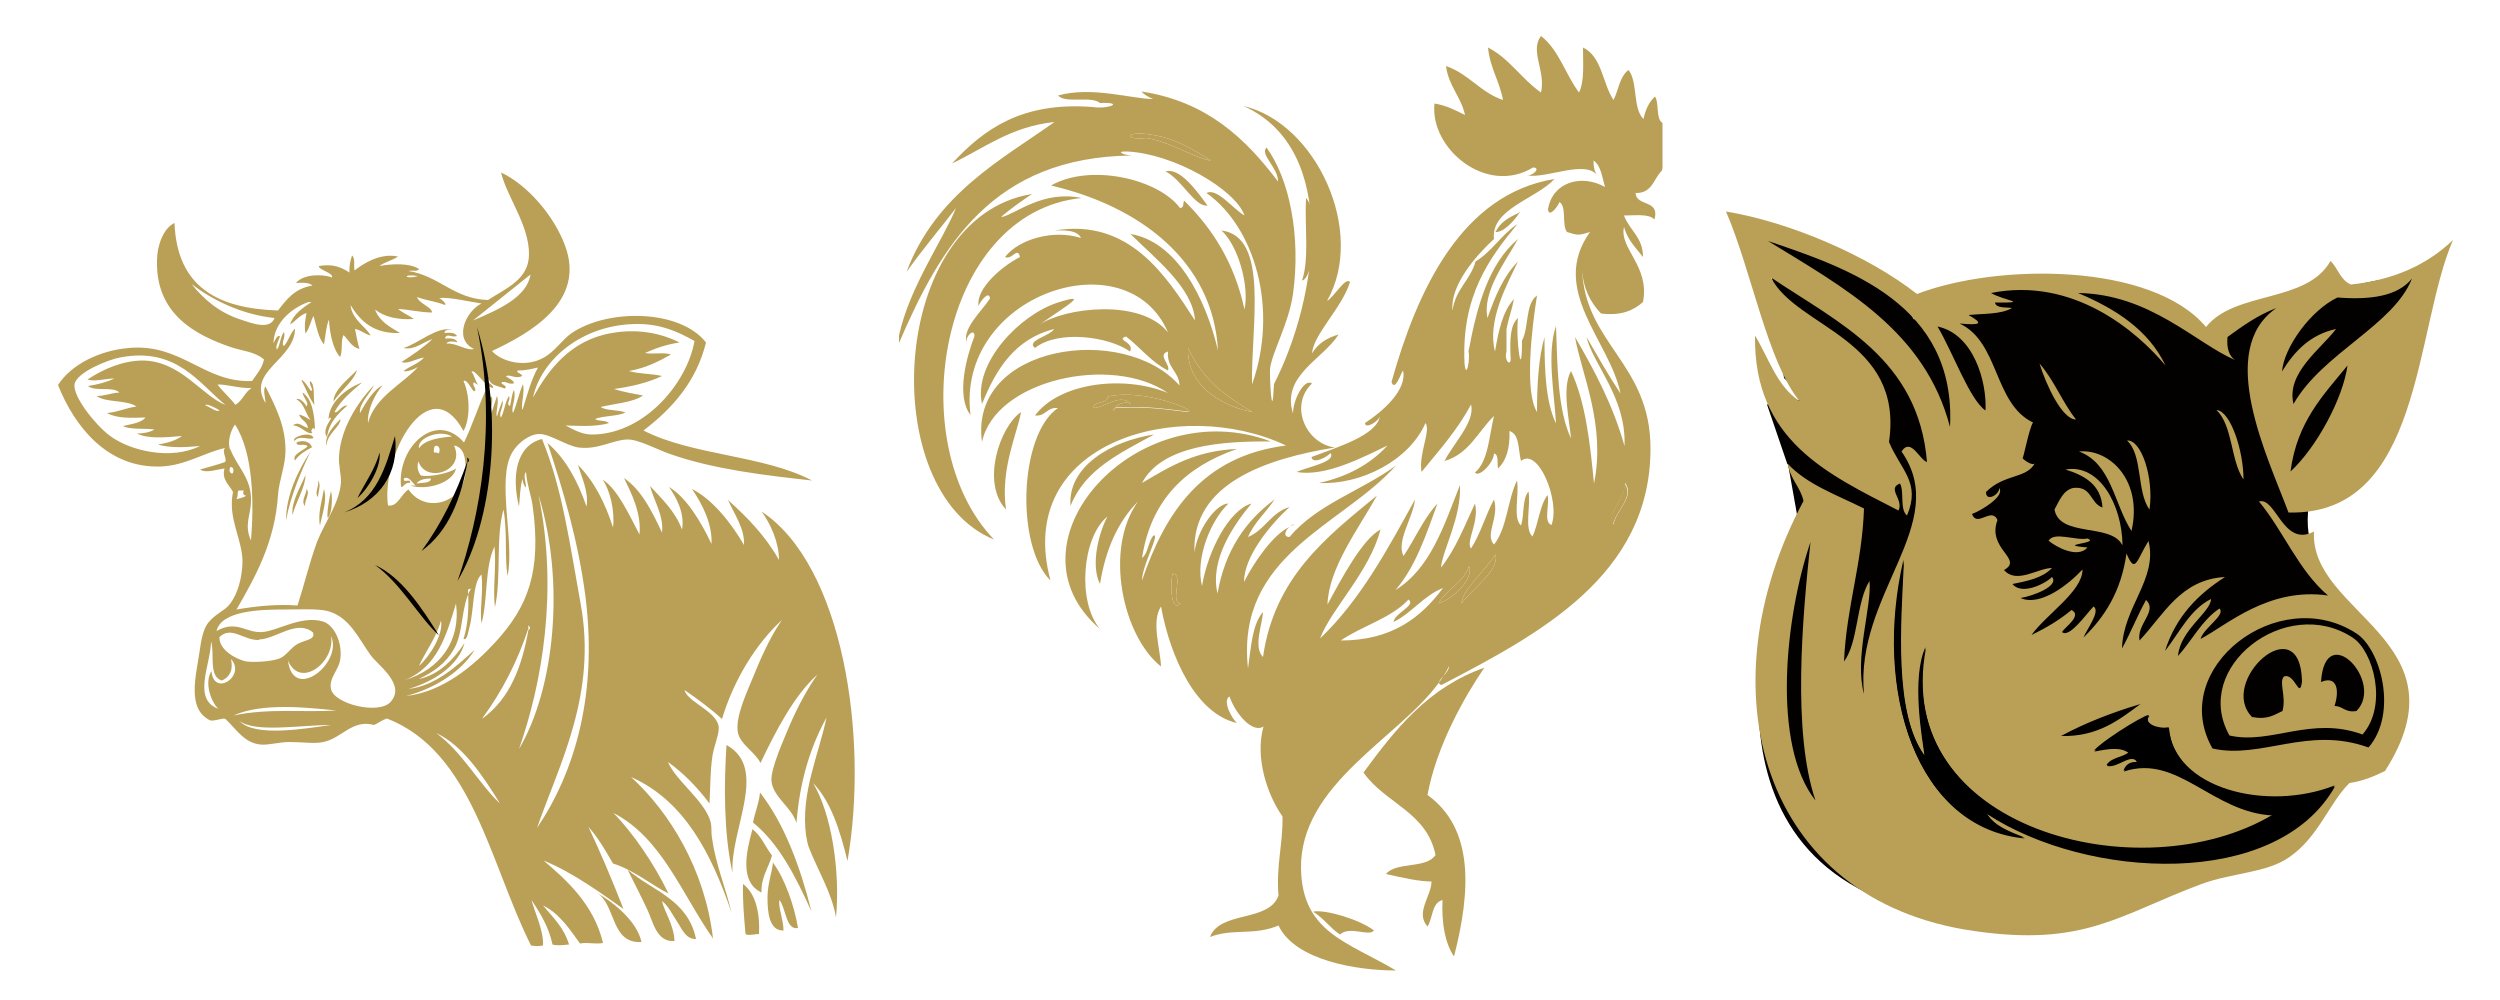 <?xml version="1.0" encoding="UTF-8"?>
<svg id="Layer_1" xmlns="http://www.w3.org/2000/svg" version="1.1" viewBox="0 0 500 200">
  <!-- Generator: Adobe Illustrator 29.6.1, SVG Export Plug-In . SVG Version: 2.1.1 Build 9)  -->
  <defs>
    <style>
      .st0, .st1, .st2 {
        fill-rule: evenodd;
      }

      .st3, .st1 {
        fill: #020100;
      }

      .st2, .st4 {
        fill: #baa056;
      }
    </style>
  </defs>
  <g>
    <path class="st3" d="M357.6,92.8l1.8,10.1s-23.8,55.1,12.1,74.7c35.9,19.6,66-1.7,66-1.7,0,0,20.5-2,29.7-18.6,4-7.2,19.5-13.1,8.4-27.7-11-14.6-14.6-18.9-14-27.2.3-4,22.2-41.3,22.4-45.5.2-4.2-21.5,2.4-21.5,2.4l-9.8,1.7-8.9,6.4s-33.2-23.6-61-3.5c0,0-8.5-16-29.3-15.7l3.3,27.4,4.2,4.2-7.6,1.1,4.1,12Z"/>
    <path class="st2" d="M415.8,90.3c6.1-.6,12.8,5.8,10.5,15.9-3.5-5.4-4-13.5-10.5-15.9Z"/>
    <path class="st2" d="M409.7,108.2c1-2,5.5,0,7.8-.5,2.7,1-6.8,1.2,0,1.8-2,2.3-6.4-.2-7.7-1.3Z"/>
    <path class="st2" d="M472.5,146.9c-10.3-3.8-18.3,2.1-26.6.2-7.7-13.6,11.3-28.3,24.6-19.6,4.2,2.7,7.1,13.6,2,19.4ZM450.5,143.4c2.9.6,4.3-.4,6-1.2.8-3-.8-5.8.3-6.9,2.2-.8,3.1,4.8,3.6,1-.3-15.2-17.1.1-9.9,7.2ZM464.2,136.4c3.3-1.4,3.7,1.8,2.7,4.8,1.7,0,2.1,1.4,4.4,1,5.7-5.8-6.3-18.5-7.1-5.8Z"/>
    <path class="st2" d="M490.6,48c-7.8,18-6.1,55.2-32.9,54.5-4.1-11-14.7-32.5-2.4-40.9-3.7,1.4-6.8,3.6-9.8,5.8-.2,2.2.3,3.8,1.5,4.6-7.9-3.4-17-13.2-31.4-13.4,7.6,3.2,14.1,7.4,17.5,14.5-5.7-6.8-18.4-17.8-34.9-14.5,2.5,1.5,8.1,2,.8,1.9.2,1.2,2.1.9,3.4,1.1-2.2,1.3-5.7,1.1-8.7,1.4,3,1.7,2.6,2.1-1.8,1.7,8,3.7,6.8,16,14.7,19.8-.8,1.2-2,7.6-2.1,7.1,0,.2,2.1,1.8,2.5,1-1.7,3.2-6.1,2.1-9.8,5.8,0,2.2,2.9.3,2.6-.8,1.3,1.5-3.3,4.4-5.4,5.2,1,2.8,3.9-1.5,5.1,1.2-2.2,5.8,5.3,7.8,1.3,10,2.5,2.9,6.8-.4,9.6-.4-1.9,2-4.9,2.6-7.9,3.2,1.8,2.3,6.5,0,7.9-1.4,1.5,1.8-3.8,3.8-6.3,4.2,4,1.8,9.7-2.8,12.4-5.7,0,4.4-7.2,8.9-10.2,13.1,2.9-1.4,5.6-3,8-5,2.2,1.1-1.3,3.4-1.9,4.4,1.4,1.3,4.7-3.4,6.3-5.1,1.5.9-1.4,4.6-2,6.2,4.2-4.1,7.5-9.1,8.6-16.8,1.8,4.3,2,1.3,4.4-2.5,1.9,7.6-5.1,13.2-5.3,21.5,1.7-3.1,3.1-6.6,4.8-9.7,2.4,2.2-1.9,4.8-1.3,8.1,4.9-5.2,8.2-12.2,17.1-12.7-5.3,3.4-9.8,7.8-12,14.8,2.9-3.7,5-8.3,9.2-10.4,0,2.6-6.2,6.2-6.6,11.4,2.8-3.1,4.8-7.2,8.3-9.5,1.3,1.3-3.2,3.9-3.8,6.1,5.3-2.8,13.6-10.4,25.5-8.7-5.9-5-8.9-12.9-13.8-18.8,3.4-1,4.8,9.3,11,6-.9,16.5,30.9,21.8,14.2,47.9-2.1,1-4.3,2-7.1,2.4-4,3.9-6.2,10.8-12,14.8-4.5,3.2-11.3,3.1-17.6,5.4-16.6,6.2-23.4,12.6-45.5,9.4-42.7-6.1-54.2-48.5-34.1-86-.6-2.8-2.7-4.4-3.1-7.4,3.8,4.1,9.8,6.2,15.2,8.9-.4,11.3-3.5,19.5-4,30.6,2.9-3.9,2.4-11.8,5.1-16.1.5,5.1-3.1,15.4-1.1,22.6-1.9-20,17.6-34.1,7.5-48.5,1.9-2.9,3.6,1.7,5.1,2.1-1.7-20.6-17.5-27.7-31.2-36.9,5.1,10.1,26.6,12.2,23.6,32.9,2.4,5.7,6.4,8.1,3.6,14.7-1.5-1.2-.5-4.8-1.4-6.4-2.7,1,.8,3.2-.3,5.4-14.2-7.3-29-14-28.7-35,2.8,4.6,4.4,10.2,8.9,13.1-6.4-7.8-9.6-26.1-14.7-37.9,12.7,2.1,28.4,8.8,38.2,16.5,16.1-6.2,47-6.3,57.8,6.6,5.8-7.3,20.1-4.7,24.9-13.2,1.5,1.4,2,3.9,4.1,4.7,8.6-.9,15.3-4,20.4-8.9ZM390,85.4c1.3-24.6-20.5-31.8-36.4-37.2,15.3,9.4,31.4,18,36.4,37.2ZM467.5,59.5c-5.3,2.5-10.7,9.9-11.1,14.8,2.5-4.1,5.7-7.4,10.8-8.5-3.1,4.1-10,8.8-8.5,15,5.8-10.2,20-15.7,23.7-25.1-2.9,3.6-8.4,4.3-14.9,3.8ZM397.1,82.1c.3-5.8-2.4-15.3-9.6-16.8,3.1,5.2,6.4,14.6,9.6,16.8ZM458.1,94.3c5.2-4.8,10.5-14.6,11.4-21.2-4.8,5.9-10.1,11.2-11.4,21.2ZM363.1,160.1c-4.7-13.8-2.6-36.8-1-51.7-5.1,15-7.8,40.6,1,51.7ZM419,150.3c3-.6,5.3-.9,6.9.4-1.3,1-3.6.9-4.5,2.5,2.2.5,5.1-2.9,6.1-.6-1.5-.1-2.2.6-2.7,1.7,10.8-3.6,17.7,8.3,29.9,8.8-26.4,15.8-76.5,2.9-69.5-33.5-2.9,6.3-.5,18.6-.2,21.7-6.3-8.6-4.8-26.6-4.2-39.2-6.1,26.1,2.4,53.6,24.2,55.6-3-1.2-6.1-2.3-7.6-4.9,20,13.1,57.9,15.2,69.6-5.5-13.5,5.3-32.2.8-33.2-11.7-.7.4-4.7,0-4.2-2,2-2-8.5,4.2-10.7,6.7ZM471.3,126.7c-15.6-10.2-37.9,7-28.8,23,9.8,2.2,19.1-4.6,31.2-.2,5.9-6.8,2.5-19.6-2.4-22.8ZM428.1,140.8c-5.7,1.7-11.1,3.8-15.9,6.4,7.3.2,11.6-3.2,15.9-6.4Z"/>
    <path class="st2" d="M407.9,72.7c2.9,3.3,4.6,7.8,7.3,11.2-2.8,0-6-7-7.3-11.2Z"/>
    <path class="st2" d="M443.3,82c2.8.2,5.4,8.1,5.4,13.9-2.6-3.8-2.1-10.7-5.4-13.9Z"/>
    <path class="st2" d="M425.4,88.1c2.9-.2,5.4,7.5,4.5,13.8-2.6-3.5-1.3-10.9-4.5-13.8Z"/>
    <path class="st2" d="M424.4,108.9c-2.4-4.3-12.5-1.4-13.5-7,1-1.8,1.7-3.8,3.7-4.3,3.8-.5,3.4,3.1,5.9,3.9-.3-4.6-3.6-6.4-7.4-7.6,6.8-1.2,11.3,7.1,11.4,15.1Z"/>
    <path class="st0" d="M429.5,143.4c-.4,2,3.6,2.4,4.2,2,1,12.4,19.7,17,33.2,11.7-11.7,20.7-49.6,18.6-69.6,5.5,1.5,2.6,4.6,3.7,7.6,4.9-21.8-2-30.3-29.5-24.2-55.6-.6,12.5-2.1,30.6,4.2,39.2-.4-3.1-2.7-15.4.2-21.7-7,36.4,43.1,49.3,69.5,33.5-12.2-.5-19.1-12.4-29.9-8.8.4-1.1,1.2-1.8,2.7-1.7-1-2.4-3.9,1.1-6.1.6.9-1.5,3.1-1.5,4.4-2.5-1.6-1.3-3.9-1-6.9-.4,2.2-2.5,12.7-8.7,10.7-6.7Z"/>
  </g>
  <g>
    <path class="st2" d="M234.6,114.7c2.2.3-.7,5.7,1.5,6-2.1,2.1-2.1-5.1-1.5-6Z"/>
    <path class="st2" d="M262.7,182.3c2.7-.4,9.4,1.7,12.1,3.8-1,1.3-4.8-1-6.8.8-2-1.3-3.3-3.3-5.3-4.5Z"/>
    <path class="st2" d="M303.7,42.6c1.3-1.5-2.2,4-4.6,3.8.9-1.9,2.6-2.9,4.6-3.8Z"/>
    <path class="st2" d="M242.2,32.1c-2.6-.2-8.3-3.8-12.9-4.5-4.3.5-4.3-1.3,0-.8,5.5.6,9.1,3,12.9,5.3Z"/>
    <path class="st2" d="M296.9,133.5c-3.8,5.5-9.6,15.6-11.4,25.5,9.3,6.7,8.7,19.1,5.3,32.3-1.8-2.7-2.5-6.6-2.3-11.3-2.2.6-1.9,3.6-3,5.3-2.5-2.8.8-6.1.8-9-2.4,0-5.6-.7-9.1-1.5,2-2.5,8.1-1,9.9-3.8-1.7-8.6-10.2-10.4-14.4-16.5,6.4-8.7,13-17.1,24.3-21Z"/>
    <path class="st2" d="M233.1,34.3c2.9-.9,6.4,4.1,8.4,6.8-2.5.4-5.2-5.3-8.4-6.8Z"/>
    <path class="st2" d="M200.4,43.4c2.9-.7,8.2-5.4,15.9-3.8-28.4,2.9-36.1,49-17.5,68.3-23.6-9.5-21.1-64.5,7.6-69.1-2.1,1.4-4.2,2.9-6.1,4.5Z"/>
    <path class="st2" d="M261.2,39.6c3,3.3,1.5,16.2-.8,16.5,1.5-4.3.5-11.1.8-16.5Z"/>
    <path class="st2" d="M237.6,69.6c3.3,6.8,7.3,9.4,12.9,12.8-4.7-.8-13.2-4.5-12.9-12.8Z"/>
    <path class="st2" d="M223.2,81.6c-1.7,1.8.5-2.1,3-.8-2.1-2.3-5.3.8-7.6.8.2-1.5,2.8-.7,3-2.3,7.5-1.7,18.5,3.2,15.9,3-3.3-.3-7.5-1.2-14.4-.8Z"/>
    <path class="st2" d="M204.2,82.4c-.6,3.9-4.2,11.3-3,19.5-5-5.3-1.3-16.5,3-19.5Z"/>
    <path class="st2" d="M230.8,86.9c-6.7,3.7-13.8,6.9-16.7,14.3-.6-7.9,8.1-13,16.7-14.3Z"/>
    <path class="st2" d="M324.9,96.7c2.1,2.6-1.9,5.6-2.3,8.3-1.6-2.1,2.5-5,2.3-8.3Z"/>
    <path class="st2" d="M299.1,110.9c.8,3.3-4.7,6.8-6.8,9.8,0-2.5,4.8-6.7,6.8-9.8Z"/>
    <path class="st2" d="M293.8,113.2c1,2.5-3,6.5-6.1,7.5,1.6-2.9,5-4.1,6.1-7.5Z"/>
    <g>
      <path class="st4" d="M258.1,105.2c.3-.1.5-.2.8-.3-.2,0-.5,0-.8.3Z"/>
      <path class="st4" d="M227.8,30.6c-.4,0-.8,0-1.2,0,.4,0,.8,0,1.2,0Z"/>
      <path class="st4" d="M332.5,33.6v-9c-1.4-.9-.6-3.9-1.5-5.3-1.2,1.1-1.9,2.6-2.3,4.5-2.2-2.1-1.1-7.5-3-9.8-1.8,1.3-2,4.1-3,6-2.2-3.3-2.3-8.7-6.1-10.5,0,3.3.3,6.8-.8,9-2.7-3.6-4-8.5-7.6-11.3-2.3,3,1,7,0,11.3-3.9-2.7-6.3-6.8-10.6-9,.4,4.1,2.3,6.7,3,10.5-4.5-1.5-6.8-5.2-11.4-6.8.5,4,3,6.1,3.8,9.8-1.8-.9-3.7-1.9-6.1-2.3-1,8.9,10.3,18.5,19.7,12.8,1.6,0,.1,1.6-1.1,1.6,4,.6,11.6-3.2,14,0-.6-.7-.8-1.7-.8-3,1.5,1,1.7,3.3,2.3,5.3-4.8-2.7-10.6-.9-11.4,4.5.2,1.8,2.1-.8,2.3-1.5,1.5,1,.4,4.6,1.5,6,2.2.7,2.3.7,4.6,0-8.3,11.6,4,21.8,6.1,32.3-2.4-3.6-4.6-7.5-6.8-11.3,1.3,5.5,8,12.1,7.6,21.8-2.3-8.2-6-15.1-9.9-21.8,1.3,7.4,6.2,17.6,3.8,29.3-.8-8.2-1.7-16.3-4.6-22.5-1.9,3.4-.3,9.8,0,13.5-2.7-5.8-2.7-14.3-3-22.5-1.9,5.4-.3,13.8,0,19.5-2.1-4.4-2.3-10.7-2.3-17.3-1.2,4.3-1.5,9.5-1.5,15-2.5-4-1.1-16.4,0-23.3-2.4,1.7-1.6,6.5-3,9,0,9-1.3-.4-.8-4.5-1.6,1.4-1.6,4.4-1.5,7.5.3,2.7-1.4,1-.8-.8v-4.5c.4-2.1,1.1-3.9,1.5-6-2.3,2.5-3.1,6.4-3.8,10.5-1.6-6.1,2.3-13.2,4.6-18-2.9,2.9-4.6,7-6.1,11.3-1.1-5.3,3.7-11.4,6.1-15.8-5.9,5-8.2,13.4-9.9,22.5.4,1.5-.5,5.9-.8,2.3-.6-13.3,4.8-20.8,10.6-27.8-3.2,2.1-5.1,5.5-8.4,7.5-1,3.7-4,5.5-4.6,9.8-.5-5,4.6-10.9,8.3-14.3-.7-6,8.4-8,12.1-12-18.5,3-27.4,22-32.6,40.6.7,2,1.8-1.6,2.3-2.3.9,3.9-4.2,8.3-7.6,10.5,0,1.4,3-.5,3-1.5-.4,3.9-8.7,6.4-13.7,8.3.2,1.6,3.3-.1,3.8-.8,1.2,1.8-4.7,2.8-6.8,3.8,5.8,1,13.2-2.9,18.2-5.3-3.4,3.7-7.9,6.2-13.7,7.5,8.5.4,18.1-4.6,21.3-12,1.1,1.6-1.4,6.1-.8,9.8,3.5-4.3,7.2-8.4,9.9-13.5.9,3.4-3.6,7.9-5.3,11.3,4.9-1.4,6.7-5.9,9.9-9-1,4-1.1,9-3.8,11.3.7,1.1,3.7-1.8,3.8-3.8,1,.2.6,1.9.8,3,1.7-1.6,2.4-4.1,2.3-7.5,2.1.7,1.7,3.8,2.3,6,3.4-2.9,7.9,8,6.1,12.8-1.7-.6-.3-4.2-.8-6-1.6,2.2-1.8,5.7-3,8.3-1.7-1.5-.3-6.2-.8-9-1.3,1.5-.8,4.7-1.5,6.8-1.7-1.5-.3-6.2-.8-9-1.9,3.9-2,9.6-4.6,12.8-1.9-2,1.1-5.4,0-9-1.7,3.1-2.7,6.9-4.6,9.8-1.1-1.4,1.7-5.3.8-9-2.1,4.5-3.9,9.2-6.8,12.8.3-3.5,4.1-10,3.8-16.5-3.2,8.1-5.9,16.7-12.9,21,4-4.6,6.1-11,8.4-17.3-2.8,3-4.5,7.1-6.8,10.5-1.5-3,1.9-7.6,2.3-11.3-5.5,10-11,20.2-19,27.8,2.3-6,9.9-13.3,12.1-21.8-3.6,1.9-7.8,9.8-10.6,15,.2-7.3,6.3-15.3,9.9-21.8-10.1,8.3-20.5,16.3-22.8,32.3-2-2-.1-6.6,0-9-2.2,2.5-2.4,7.2-3,11.3-2.5-22.8,18.8-28.5,29.6-40.6-6.8,5-15.9,7.8-21.3,14.3-1.4,0-.8-1.4,0-2-3.2,1.4-7.1,7-9.1,11,0-5.1,5.2-11.4,9.1-15-3.7,1.1-4.9,4.6-8.3,6,1.3-3,3.6-4.9,5.3-7.5-5.8,4.3-9.9,10.2-11.4,18.8-1.6-6.8,3.3-13.8,6.8-18-4.5,1.3-8.7,9.4-9.9,16.5-1.4-5.6,1.8-13.2,5.3-16.5-2.5,0-6.3,5.3-6.8,9.8-.6-13.8,14.4-18.8,28.1-21-5.7-.7-9.3-8.3-4.6-12.8-1.5-1.1-3.8,3.2-3.8,6-2.4-7.6,6.1-10.9,9.1-15.8-2.4.7-4.2,1.9-5.3,3.8.3-3.9,6-9.1,7.6-14.3-.9-1.1-3.1,2.9-4.6,3.8,7.9-13.9-2.2-35.6-16.7-39,19.4,8.7,14.8,38.6,6.1,55.6-.4,8.6-.9-1.6-.8-3,.4-3.4,3.7-8.9,4.6-15,1.6-11.6-.7-23-5.3-29.3-1.4,1.4,2.4,4.1,2.3,6.8-6.5-8.6-14.2-16-27.3-18,.6.7,1.4,1.1,2.3,1.5-4.2,0-12.2-2.6-19-.7,1.6,1.7,6.6,0,8.4,1.5,5.1-.2,1.7,1.3-1.5.8-14.2-1.1-21.8,4.5-28.1,11.3,6.5-3.1,11.8-7.4,20.5-8.3-10.4,7.4-23.8,14.4-29.6,30,3.1-4.4,6.6-8.5,9.9-12.8-2.7,6.6-9.3,15.8-11.4,25.5v1.5c8.4-19.5,18.8-37.2,46.6-37.5-1.9-.1-3.3-.9-1-.8,9.3.4,21.7,7.6,23.5,12.8-2.3-1.3-5.5-5.6-7.6-4.5,9.6,6.8,14.5,23.1,9.1,38.3-.2-11.8,3.5-29.6-6.1-30.8,3.3,3,5.6,11,4.6,15.8-2-9.3-6.4-16.2-12.1-21.8-.2.6,0,1.5-.8,1.5-4.3-5.8-17.9-9-25.8-4.5,17.6,4.1,32.4,15,33.4,33-2.5-10.6-8.3-21.8-17.5-23.3,4.8,4.8,12.5,10.7,12.9,17.3-5.8-9-13.2-20.5-28.1-18,2.4-.1,4.6,0,5.3,1.5-5.6-1.8-12.5.3-15.2,3.8,1.4.7,2.5-2.2,3,0-3.7,1.9-8.8,6.3-8.3,9.8.2-.7,2.1-3.3,2.3-1.5-1.6,2.5-5.8,6.2-4.6,9-.6-1.2,1.5-3.3,1.5-1.5-1.5,3.9-3.8,11.9-.8,15.8-3-24.1,31.4-35.6,39.5-16.5-5.4-6.9-20.8-5-25.8-1.5,5.5-3.9,10.4-6.6,3.8-4.5-7.6,2.4-17,12.1-15.2,20.3,2.8-7,6.6-13,14.4-15-.7,1.4-5.7,2.3-3.8,3.8,4.6-3.7,14.8-2.3,19,.7,1-1.9-3-2.3-.8-3,2.9,2.2,5,5.1,8.4,6.8.5-1.3-2.2-3.1,0-3.8-.3,3.3,2.2,3.9,2.3,6.8-11.2-12.7-42.2-8.1-39.5,11.3,2.6-12.4,25.9-17.6,37.2-9.8-9-3.7-21.8-2-26.6,4.5,2.2.2,2.3-1.7,4.6-1.5-7.8,5.3-8.5,27.6-1.5,34.5-7.5-27.8,26-37,47.1-27-16.6,2.1-24.1,13.2-28.8,27,0-3,3.7-9.5,2.3-9-1.1,1.2-1,3.5-2.3,4.5,1.8-11.7,8.8-18.3,19-21.8-8.3.3-13.6,3.6-19,6.8,4-7.6,16.2-8.4,25.8-8.3-26.8-10.1-54.3,20.3-34.2,37.5-4.6-5.4-3.6-18.4,1.5-22.5-1.6,2.9-3.5,9.6-1.5,13.5,1.1-6.9,3.6-12.5,7.6-16.5-6.9,9.6-3,27,4.6,33-.1-3.4-2-9,0-12,1.9,10.4,7.1,21.5,15.2,23.3-1-.8-3-4.5-1.5-5.3,1.3,3.7,4.7,7.4,6.8,6-1.8,6.4.9,13.9,3.8,18,.1,5.6-1.3,9.7-.8,15.8-1.9,5.4-11.7,3-13.7,8.3,4.6-1.8,8.7-.2,13.7-2.3,3.3,7,15.7,9,23.5,9-9.8-5.8-18.7-7.6-19-20.3-.3-17,19.6-26.2,27.6-37.3,0-.3.4-.8.9-1.3.4-.6.8-1.3,1.1-2,0,.7-.5,1.3-1.1,2-.3.4-.6.9-.9,1.3,0,.2.1.4.5.5,19.3-10.1,41.8-21.8,41.8-47.3,0-17.1-13.2-20.9-13.7-36,.2,4,1.7,6.8,3.8,9,4,.5,6.5-.6,8.4-2.3,1.4-7.2-4.8-10.7-3.8-15,.7,2.6,2.4,4.2,3.8,6,0-4-2.7-5.3-3.8-8.3,2.2,0,5-.4,6.1.8,1.1-4.1-3.6-2.5-3.8-5.3,3.4.1,3.6-2.9,5.3-4.5ZM229.3,27.6c-4.3.5-4.3-1.3,0-.8,5.5.6,9.1,3,12.9,5.3-2.6-.2-8.3-3.8-12.9-4.5ZM237.6,82.4c-3.3-.3-7.5-1.2-14.4-.8-1.7,1.8.5-2.1,3-.8-2.1-2.3-5.3.8-7.6.8.2-1.5,2.8-.7,3-2.3,7.5-1.7,18.5,3.2,15.9,3ZM237.6,69.6c3.3,6.8,7.3,9.4,12.9,12.8-4.7-.8-13.2-4.5-12.9-12.8ZM234.6,114.7c2.2.3-.7,5.7,1.5,6-2.1,2.1-2.1-5.1-1.5-6ZM268,128.2c4.3-3,10.2-4.5,13.7-8.3,1.6,1.2-2.8,2.7-3,4.5,3.7-1.8,5.9-5.2,9.9-6.8-4.4,5.9-10.2,10.5-20.5,10.5ZM287.7,120.7c1.6-2.9,5-4.1,6.1-7.5,1,2.5-3,6.5-6.1,7.5ZM292.3,120.7c0-2.5,4.8-6.7,6.8-9.8.8,3.3-4.7,6.8-6.8,9.8ZM322.7,104.9c-1.6-2.1,2.5-5,2.3-8.3,2.1,2.6-1.9,5.6-2.3,8.3Z"/>
      <path class="st4" d="M305.7,35.2c-.2,0-.3,0-.5,0,.1,0,.3,0,.5,0Z"/>
    </g>
  </g>
  <g>
    <path class="st2" d="M60.4,76c.8.5,1.2,1.5,1.8,2.2.6-.3-.4-1.1-.2-2,1.1.7.6,3.2.9,4.8-1.1-1.4-1.7-3.3-2.6-4.9Z"/>
    <path class="st2" d="M66.9,82.4c.7.4,1.3-1.4,2.6-1.3-1.9,1.6-3.7,3.4-4.1,6.3-.9-1.2.3-2.8.8-3.7-.1-.4-.5,0-.5.3,0-3.3,3.2-6.2,6.7-7.5-2.1,1.8-4.2,3.5-5.5,5.9Z"/>
    <path class="st2" d="M68.1,83.8c0,1.6-2.8,3-2.8,5.4-.5-2,1.5-4.1,2.8-5.4Z"/>
    <path class="st2" d="M62.3,89.5c-1.3.7-2.6,1.5-3.3,2.6-.7-1.2,1.7-2,2.5-2.8-.3-.8-2.2.2-2.2-.8,1.2-.6,2.8-.2,3.1,1Z"/>
    <path class="st2" d="M63.6,96.1c.7.8,0,2.4,0,3.3-.8-.8.3-2.1,0-3.3Z"/>
    <path class="st2" d="M61.3,97.8c.8.9-.4,2.2-.3,3.4-.9-1,.3-2.3.3-3.4Z"/>
    <path class="st2" d="M64.8,97.8c.7,2.3-.4,5.1-.8,7.3-.5-2.1.4-5.1.8-7.3Z"/>
    <path class="st2" d="M145.3,149c8.5,4.7.7,16.8,1.2,25.6-1.8-8.2-1.7-17.9-1.2-25.6Z"/>
    <path class="st2" d="M152,158.5c4.9,6.3,8,14.7,10.3,23.8-3.1-6.8-6.4-13.5-11.7-17.8.4-2.1,1.2-3.8,1.4-6Z"/>
    <path class="st2" d="M150.4,165.8c1.8,1.2,2.6,3.5,4,5.3-.7,2.5-2.2,4.3-2.1,7.4-4.5-2.1-3-8.3-1.8-12.7Z"/>
    <path class="st2" d="M125.6,174c4.9,4.2,12,5.9,13.6,13.8-2.1.1-2.9-2.2-3.8-3.5-1-1.5-1.7-3.1-3-4.1.4,2,2.4,4.8,2.5,8-3.6.3-4.3-3.9-5.4-6.2-1.3-2.8-2.7-5.5-3.9-7.9Z"/>
    <path class="st2" d="M154.5,172.4c2.5,3.3,4.4,8.9,5.1,13.2-2.4.5-2.4-3.9-3.7-5.6-.3,1.5.8,3.9.8,6.1-3,.1-3.2-4-3.2-6.7,0-2.6,1-5.3,1.1-7Z"/>
    <path class="st2" d="M148.6,176.8c2.7,2,3.4,6.2,3.2,10-.9,0-2.2.4-2.7,0-.3-3.4-.6-6.9-.5-10Z"/>
    <path class="st2" d="M94.2,117.7c-2.1,3.7-1.4,8.6-3.4,12.1-1.6,2.8-4,4.6-7.1,6,4-.7,7.2-4.1,9.2-7.2-1.1,4.3-5.8,7.6-11.2,9.2,5.6-.7,9.7-4.7,13.2-7.8-2.3,3.9-7.5,7.6-13.7,9.2,7.3-.8,13.5-6,17.9-10.8,6.4-7,9.3-14,7.4-27.4-.3-2.1-1.1-4-1.3-6.6-.6.6,0,2.1,0,3.1-.4-.3-.6-.9-.7-1.7-.5,1.6-.5,3.6-.7,5.5-1.5-6-.6-12.2,4.6-13.5,4.1,9.9,5.6,21.3,7.7,32.8,3.4,18.3-4.3,32.3-8.7,45,7.7-11.4,12.1-26.9,9.7-46.2-1.4-11-4.5-21.5-7.6-30.8,3.6,3.1,6,7.5,7.8,12.7.5-2.9-1-5.9-1.7-8.3,3.2,3.2,5.4,7.5,7,12.5.4-3.3-.6-7.5-2.1-9.6,3,1.9,5.3,7,7.4,11,.4-4.3-1.6-8.2-3.1-11.3,3.6,2.5,5.6,6.7,7.6,10.9.4-3.3-1.6-6.3-2.4-9.3,2.4,2.6,5,5,6.4,8.7.6-3.3-1.2-6.5-2.6-8.5,3.4,2,6.4,6.9,8.5,11.4.2-4.2-2-8.2-3.9-11,4,2,7.8,6.7,10.4,11.2.2-3.2-2-6.3-3.2-9,3.9,3.5,7.5,7.2,10.2,12,0-3.5-1.7-7.3-3.5-9.7,16.3,10.7,21.5,45.1,17.2,69.9-1.5-6.1-3.3-11.9-6.9-15.6,3.6,5.9,5.5,17.4,4.6,26.9-.8-4.9-3.7-9.5-5.5-14.2-.2-.6-.4-1.7-.5-2.3-1.1-8.4,2.6-16.2,4.1-23.5-3.3,6-5.4,13-6,21.1-1-3.2-4.6-5.1-5-8.3-.3-2.5,2.7-8.9,3.7-11.4,1.7-3.9,3.7-7.5,5.5-10-4.7,4.2-8.4,11.4-11.4,17.7-1.1-2.2-4-3.7-4.5-6-.7-3.2,2-8.6,3.4-12.1,1.7-4.2,3.6-8,5.4-10.5-5.2,4.7-9.7,12.1-12,19.8-2.3-2.1-4.9-4-7.5-5.8.5,2.3,6.1,4.1,6.8,7.1.3,1.4-.8,3.7-1.2,6-.5,3.4-.4,6-.6,9.6-2.4-3.2-5.1-6-8.3-8.3,1.5,3.7,7.3,7.7,8.5,11.9.3,1.1.1,2.2.3,3.3.7,5.2,2.7,9.8,3.9,14.9-4.1-12-9.5-22.4-20.1-27.1,7.7,7,14.8,18.5,16.4,32.3-6.2-8.8-10.2-20.1-19.9-25.1,3.9,4,8.1,10.1,11,16.1-3.1-1.5-6.9-4.7-11.1-6-1.5-2.6-3-5.2-4.9-7.3,2.5,5.3,4.8,10.8,7,16.4-4.4-3.1-10.1-7.3-16-9.7,4.5,3.8,10.1,8.8,11.9,16.5-1.8.3-2.8-.2-4.6.1-2.1-2.9-4.1-6-7.4-7.6,2,2.4,4.2,4.4,5.2,7.8-1.2.1-2.4.3-3.3,0-.8-3.7-2.5-6.3-4.2-8.9.5,2.1,2.5,6.2,2.3,9.1-1,.2-1.8.1-2.4,0-8.3-16.6-11.7-38.7-28.8-45.4-1,.3-1.7.9-2.6,1.3-4.3-1.2-6.4,2.6-10.1,3.4-1.9.4-4.2,0-6.8,0-2.1,0-4.3.7-5.9.5-3.2-.4-4.6-2.9-6.9-5.1-.5-.3-1.8.4-3,.3-4.8-2.2-2.9-8.9-2.2-13.7.3-2.2.7-4.5,1.7-5.8,1.4-1.8,3.4-2.5,4.3-3.7,1.8-2.3,2.5-5.5,2.6-8.5,0-4.6-3-8.7-1.9-14-.8-1.5-2.3-2.5-1.7-4.7-1.6.2-3.7,1-4.9.2,1.7-.5,3.4-.9,5-1.5.5-.6-.7-2,0-2.8-4.1.9-7.9,3.5-12.8,3.7-10.7.4-17.3-8-20.6-16.3,2.7-4.2,8.4-6.9,14.1-7.4,10.6-1,15.1,7,24.7,6.6.9-1.3,2-2.5,2.4-4.3-1.8-1.6-4.4-1.7-6.7-2.5-7-2.4-15-6.6-14.7-17.3,0-3,1.3-6.5,3.5-7.5.5,13,8.9,17.1,20.7,17.5,1.7-2.2,3.3-4.4,6.9-5-.7-.6-1.9-.6-3.3-.5,1.3-1.7,5.1-1.9,7.2-1.1.4-.9-2.9-1.6-2.6-2.3,2.9-.5,4.5.3,6.1,1.3-.1-1.4.2-2.4.5-3.4.7.5.3,2.1.5,3,1.4-1.1,4.9-3.6,8.7-2.8-1.1.8-2.7,1.1-3.7,1.9,2.2-.4,5.9-.7,7.9.6-.2.6-1.5.2-2.1.4,6.2,1,9.1,5.6,15.9,5.8,3.9-2.5,8.2-4.2,8.2-9.2,0-5.8-4.3-11.2-5.6-16.3,5.2,2.4,10.6,8.6,12.8,14.6,4.2,11.2-6.9,17.5-14.6,21.1,1.8,2.1,6.6,3.4,10.2,1.4,2.3-1.2,3.6-3.4,5.6-4.9,7.4-5.1,21.9-4.8,27,1.8-1.9,7.7-6.6,13.1-12.5,17.6,9.7,5,24,4.9,33.7,10-9.1-1-19.6-2.2-28.4-5.3-2.6-.9-6.4-3-8.6-2.9-2.9.1-5.8,2.1-9.7,1.6-2.3-.3-5.7-2.7-7.8-2.7-2.1,0-4.4,1.9-5.4,3.6-3.3,5.4.5,17.9-1,24.8-.6-3.8,0-8.7-.8-13.3-1.6,5.6-.4,13.6-1.7,19.5-.5-3.4.3-7.9-.1-12.1-2,4.2-1.3,10.6-2.6,15.4-.4-2.7.4-6.4,0-9.8-1.8,1.5-1.5,7.3-2.4,10.5-.3,1-.4,2.7-1.2,2.4.9-2.8,1.1-6.1.9-9.9ZM48.1,63.9c2.1.7,5.9,2.2,6.8-.3-6.8-.7-12.7-3.8-16.6-6.8,2.5,3.1,5.5,5.7,9.8,7.1ZM83.6,55.2c-3.4-.5-2.6.8,0,0h0ZM94.6,64.1c4.9-2.1,10.8-4.6,11.5-9.2M61.7,60.4c-3.9,1.4-7,4.6-7,8.3.2-.5.8-1.9,1.3-1.4-.3.7-1,2.2-.6,2.6.7-1,.6-2.5,1.4-3.5.4,1.1-.7,2.3,0,2.8.9-1,1.2-2.5,2.2-3.5,0,6.3-9.8,8.5-5.9,14.9,0-1-.6-2.7,0-3.3,2.1,4.2,4,7.9,4,12.8,0,3-1.3,6-1.5,8.9-.6,9.4-4.6,16.5-8.3,22.9,4-.7,8.3-1.1,12.2-.8,1.4-4.3,2.3-8.3,3.9-12.7,1.5-3.9,4.5-7.7,4.8-12,0-1.7-.5-3.4-.4-5.1.3-5.5,3.6-10.7,7-14.3-.8,1.8-3.1,3.8-2.8,5.6,1.1-2,2.8-4.8,4.5-5.5-1.6,1.8-3.1,5.1-2.9,7.5,1.3-5.2,7.2-8,10-11.2-.6.4-2.4,1.1-2.9.8,1.3-1,3.1-1.5,4.1-2.7-1.5.2-3.3,1.4-4.5.9,2.2-1.4,4.4-2.9,6.2-4.6-1.8.6-3.7,2.3-5.8,1.8,3.2-1,6.5-4.3,9.8-3.7-.7,0-1.6,0-1.6.7,1.1-.1,2.1-.1,2.5.6-1.1.4-2.1-.7-2.4.5,1.2-.1,2.2,0,2.5.8-.3-.2-2-.4-2.2.2,2.1-.1,4,1.5,5.5,1.1-4.2-2-1.6-7.6,1.5-9.1-2.7-.4-6.2-1.3-8.5-1.1.5.2,1.6,1.2,1.2,1.4-1.7-.7-3.8-.9-5.6-1.6.5,1.4,3,2,3,3.1-2.3,0-5.3-.7-6.8-.7,1,.8,2.2,1.3,3.2,2-3.3.2-5.9-.4-7.8-1.9.9,2.4,3,3.5,5,4.7-5.2.2-7.9-2.3-9.9-5.6.3,3,3.3,4.5,4,6.1-1.2-.3-1.9-1.1-3.1-1.3.3,1.3.5,2.8.9,4-1.6-.4-2.2-1.8-3.2-2.8-.6,1.2-.1,3.3-.7,4.4-1.5-1.7-2.1-5.1-2.2-7.5-.6,1.4-.7,3.3-1,5-1.2-1.4-1.5-3.7-2.1-5.7-.6,1.1-.8,2.5-1.6,3.5-.3-1.7,0-2.9.2-4.1-1.5.5-2.1,1.6-3.3,2.3.7-2.1,2.5-3.3,4.3-4.5ZM28.4,72.1c7.7,0,11.9,7,16.7,8.9-5.3-4.3-9.8-11.7-21.1-9.5-2.3.4-8.8,3-9.1,5.4-.3,2.4,4,7.9,7,10.2,4.1,3.1,12.3,5,18.1,2.1-3.1.3-6.2.4-8.4-.3,1.9-.3,3.6-.8,4.8-1.7-3.4.3-6.9.6-9-.5,1.4,0,2.7-.3,3.5-.8-2.1-.3-4.8.1-6.3-.7,1.7-.4,3.6-.6,4.5-1.7-2.9.1-5.8.2-7.7-.9,2.3-.2,3.7-1,5.9-1.3-2.1-1.4-6-.7-8-2.1,1.8,0,2.8-.6,4.6-.7-1.4-1.3-4.9-.1-6.3-1.3,2-.3,3.8-.8,5.3-1.5-1.7,0-4.1.7-5.4.2,3-2,7-3.8,11.1-3.8ZM127.5,64.8c-11.1,0-19.3,7.2-20.9,14.7,3-5.4,7.4-11.5,15.8-12.9,5-.9,9.8,0,13.5,1.9-2.7.4-4.9,1.2-6.9,2.1,1.5.3,3.8-.2,5.2.3-2.5,1.4-5,2.7-8.4,3.3,1.9.6,4.5.5,6.6,1-2.7,1.3-6,2.1-9.6,2.6,1.8.6,3.8.9,5.8,1.3-2,1.4-5.6,1.6-8.5,2.3,1.3.8,3.5.5,5,1.1-1.6.8-4.4.6-6.1,1.3.7.5,2.1.2,2.8.8-2.7.9-7,.5-8.7.5,2,1,3.4,1.9,5.8,1.8,10.4-.4,18.6-10.6,20-18.7-3.4-1.9-6.7-3.4-11.4-3.4ZM47,81c1.5-.8,1.9-2.5,3.3-3.4-2.5.1-5.2-.8-6.8-.7,1.1,1.5,2.5,2.6,3.6,4.1ZM94.3,74.4c.6.6.7,1.8,1.3,2.5-.4,0-.5-.4-.9-.4-.3.8.9,1.3.1,1.8-.6-.6-1.4-2.5-2.1-2.1,1.3,2.9,1.4,7.5,0,10-6.9-12.7-16.5,5-15.1,14.9,2,.3,2.6-2.3,4.1-3.2,3.5,5.1,11.2,2.5,11.4-3.6,0-1.4.2-4.8-2.3-5.2,2.4,5.1-5.6,7.7-7.1,3.2-.4.9-.1,2.2.5,2.8,2.1.4,5.9-.6,7-1.4-.6,2.8-5.7,4.5-9.2,3.4.4,0,.7,0,1.1,0-.6-.5-1.4-2-2.3-1.4-.3,1.1,1.5-.2,1.2.9-1-.3-1.5,1.2-1.8.7-.8-7.9,7-15.3,12.6-8.8,1.6-3.3,2.8-7,4.3-10.4.1.8.8,1.8.2,2.6,1,0,.2-1.2,1-1.4.6,1.4-.7,2.6,0,3.3.4-1.2.7-2.3,1.1-3.4.5,1.6-.4,3.3,0,4.1.3-1.1.7-2.2,1.1-3.2.3,1.3-.9,2.6-.3,3.4.7-1.3.8-3.1,1.6-4.3.4.8-.7,1.6.2,2,.3-1,.3-2.3.8-3.2.5,1.8-.7,3.6-.2,4.6.8-1.8,1.2-4,2-5.8.4,1.9-.5,4.1-.1,5.2.9-2.9,1.7-6,3.1-8.5-1.3.3-2.5.6-4,.6-.8.3,1.5.9.6,1.2-1.3.5-2.4-.6-3,0,.5.3,1.9,1,1.5,1.4-1,.2-1.3-.4-2.2-.3-.9.3,1.4.8.4,1.3-1.1-.5-2.7-.5-3.1-1.8-1.4.2,1.5,1.3.7,1.7-1.5-.4-3.5-3.7-4.1-3.3ZM43.9,82.1c-.6-.5-3-1.6-2.8-1,.9.3,2.2,1.4,2.8,1ZM46.1,89.9c1.3,3.5,4.3,5.7,4.1,10.5-.1,2.7-1.4,4.7,0,7.7.6-7.5.5-17.5-3.2-23.2-1,1.4-1.5,3.6-1,5ZM83.8,89.7c1-1.8,4.4-2.2,6.6-2.4-2.4-1.5-7.1.3-6.6,2.4ZM86.9,90.5c.4,0,.6,0,.8.2.4-.4.3-1.8-.7-1.5-.2.3-.3.7-.2,1.3ZM46.5,94.7c.3-.4.3-1.3-.4-1.3-.3.4-.3,1.3.4,1.3ZM47.4,99.8c.7-.2,1.5-.3,1.8-.7-.6,0-.7-.6-.4-1-.4,0-.7,0-1.1,0-.3.4,0,1.2-.4,1.6ZM83.3,96.7c1.2-.2,2.8,0,2.9-1-1.4,0-2.4.3-2.9,1ZM103.8,149.8c7.1-12,9.3-33.3,3.9-50.8,4,19.2.7,37.7-3.9,50.8ZM52.5,126.4c3-.2,7.8-3.4,12.1-2.1,2.2.7,3.8,4,3.5,7.2-.2,2.5-2.4,4-1.9,6.3.6,3,9.5,5.2,11.9,2.6,3.2-3.5-2.6-7.4-4-9.4-2.5-3.5-4.2-7.6-8.6-8.8-1.9-.5-6.1-.3-8.4-.3-5.1,0-12.8.2-13.8,4.3,4.1-2.3,5.9.5,9.3.2ZM81,136c6.9-2.1,11.2-7.7,10.2-15.3-1.9,6.3-3.7,12.7-10.2,15.3ZM51.8,128c-3.1.1-5.5-2.9-7.9-.6-.2,2.7,3.8,4.7,5.5,4.9,1.5.2,4.9,0,6.5-.6,1.3-.5,2.3-2.2,3.6-2.9,1.6-.9,3.6-.8,3.1-2.3-3.2-2.7-7.4,1.3-10.8,1.4ZM88.2,124.1c-.9,3.4-3.4,6.7-4.4,9.1,2.3-2.1,4.9-6.4,4.4-9.1ZM43.7,141.8c-1.5-1.4-2.9-5.3-1.4-7.6.4,5.3,7,1,3.9-2.4.5,2.3-.3,3.6-1.8,4.3-2.8-.7-1.4-5.6-2.2-7.8,0,4.5-3.9,11.7,1.6,13.5ZM57.6,132.1c1,8.5,11.1.4,8.6-4.9.9,5.2-6.2,10.7-8.6,4.9ZM96.5,143.7c5.5-4,7.9-10.4,9.2-17.8.8,0-.3-1.5,0-.3-2.2,6.7-5.3,12.7-9.2,18ZM46.7,143.1c7-1.5,13.8-.6,20.6-1-5.9-.6-14.9-1.6-20.6,1ZM66.2,145c-6.1,0-15.1,1.6-18.3-.8,3,3.3,13.2,1.5,18.3.8ZM100,160.7c-3.4-5.5-7.5-11.7-12.8-14.1,5.1,3.6,8.7,10.3,12.8,14.1Z"/>
    <path class="st2" d="M71.4,74c-.5,2-3.3,4.2-4.7,6.3,0-2.3,3-4.5,4.7-6.3Z"/>
    <path class="st2" d="M59.3,79.9c.5-.5,1.7.7,2,1.4.6-.8-.7-1.8-.8-2.8,1.9,1.3,2.4,4.2,2.5,7.5-.3-1-1.1.3-.5.6-1.1.4-2.3-1.5-3.9-1.5,1-1,2.2.4,3,.5-.2-1.4-1.4-1.5-1.8-2.7.9.2,1.6.7,2.3,1.1-1-1.3-1.3-3.4-2.8-4.1Z"/>
    <path class="st2" d="M62.7,87.6c-.8.5-2.9-.7-3.8.6-.8-.8,3.4-2.1,3.8-.6Z"/>
    <path class="st2" d="M62.1,90.3c-1.7,3.6-4,8.8-4.9,13.8,0-5,2.4-10,4.9-13.8Z"/>
    <path class="st2" d="M61.1,95c0,2.4-1.9,5.3-2.6,8-.3-2.6,1.6-5.6,2.6-8Z"/>
    <path class="st2" d="M66.2,98.2c.3,1,.2,3.6-.2,4.6-.9,2.4-.5-1.6.2-4.6Z"/>
    <g>
      <path class="st1" d="M95.4,65.4c5.4,17.5,3.2,38.8-3.9,50.8,4.6-13.1,7.9-31.6,3.9-50.8Z"/>
      <path class="st1" d="M79,87.2c.9,7.6-3.3,13.2-10.2,15.3,6.5-2.6,8.3-9,10.2-15.3Z"/>
      <path class="st1" d="M71.5,99.6c1.1-2.4,3.6-5.8,4.4-9.1.4,2.7-2.1,7.1-4.4,9.1Z"/>
      <path class="st1" d="M93.5,92.1c-.3-1.3.8.2,0,.3-1.3,7.3-3.7,13.8-9.2,17.8,3.9-5.3,6.9-11.4,9.2-18Z"/>
      <path class="st1" d="M75,113c5.3,2.4,9.4,8.6,12.8,14.1-4.1-3.8-7.7-10.5-12.8-14.1Z"/>
    </g>
    <path class="st2" d="M119.4,178.6c3.2,1.8,8,5.6,8.9,9.8-6.2.4-5.1-7.5-8.9-9.8Z"/>
  </g>
</svg>